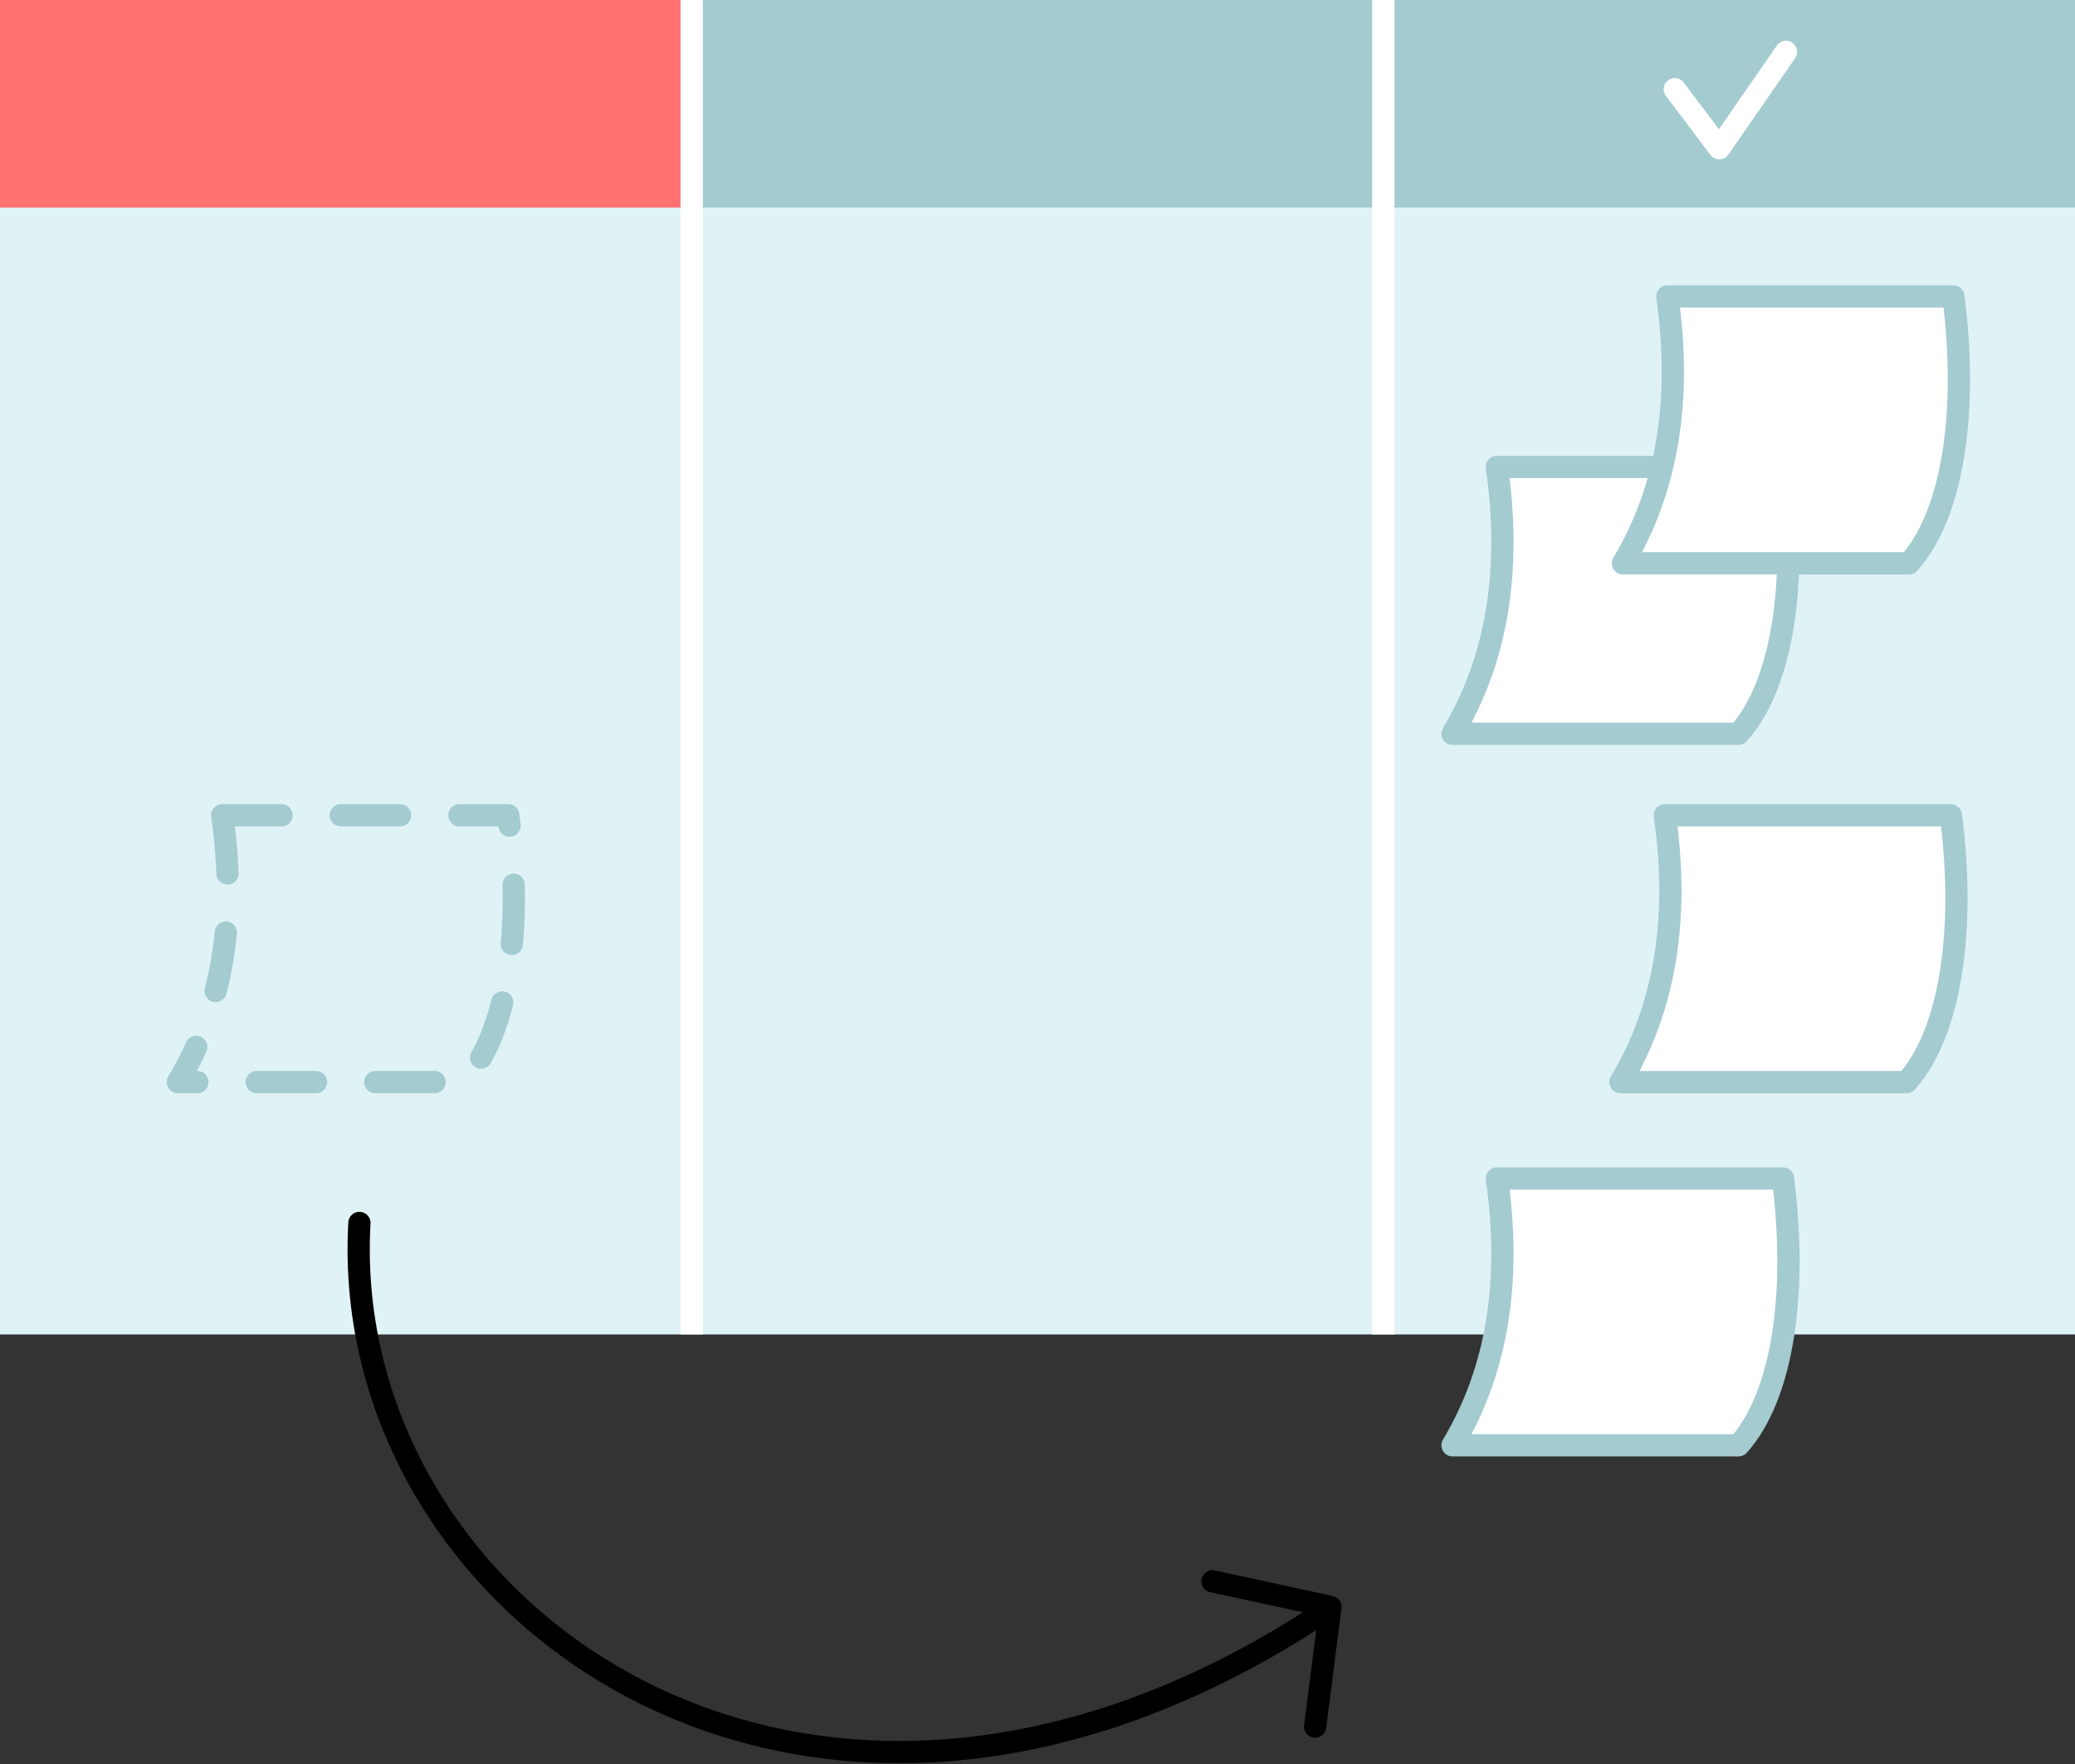<?xml version="1.0" encoding="UTF-8"?> <svg xmlns="http://www.w3.org/2000/svg" width="280" height="238" viewBox="0 0 280 238" fill="none"><rect x="0" y="0" width="280" height="238" fill="#333333" stroke="none"/><rect width="280" height="180" transform="matrix(-1 0 0 1 280 0.043)" fill="#DFF2F5"></rect><rect width="93.333" height="28" transform="matrix(-1 0 0 1 280 0)" fill="#A3CBD0"></rect><rect width="93.333" height="28" transform="matrix(-1 0 0 1 93.334 0)" fill="#FF7170"></rect><path d="M201.987 63.001H240.585C242.581 78.334 240.585 92.334 234.595 99.001H196C201.989 89.001 203.983 77.001 201.987 63.001Z" fill="white" stroke="#A3CBD0" stroke-width="3" stroke-linejoin="round"></path><path d="M201.987 159H240.585C242.581 174.333 240.585 188.333 234.595 195H196C201.989 185 203.983 173 201.987 159Z" fill="white" stroke="#A3CBD0" stroke-width="3" stroke-linejoin="round"></path><path d="M224.653 110.001H263.251C265.247 125.334 263.251 139.334 257.261 146.001H218.666C224.655 136.001 226.649 124.001 224.653 110.001Z" fill="white" stroke="#A3CBD0" stroke-width="3" stroke-linejoin="round"></path><path d="M224.987 40.001H263.585C265.581 55.334 263.585 69.334 257.595 76.001H219C224.989 66.001 226.983 54.001 224.987 40.001Z" fill="white" stroke="#A3CBD0" stroke-width="3" stroke-linejoin="round"></path><path d="M186.834 0H93.501V28H186.834V0Z" fill="#A3CBD0"></path><path d="M186.666 0.043V28" stroke="#DFF2F5" stroke-width="3"></path><path d="M93.334 0.043V28" stroke="#DFF2F5" stroke-width="3"></path><path d="M29.987 110H68.585C70.581 125.333 68.585 139.333 62.595 146H24C29.989 136 31.983 124 29.987 110Z" stroke="#A3CBD0" stroke-width="3" stroke-linecap="round" stroke-linejoin="round" stroke-dasharray="8 8"></path><path d="M226 12.032L232 20L241 7" stroke="white" stroke-width="3" stroke-linecap="round" stroke-linejoin="round"></path><path d="M93.334 0V180.043" stroke="white" stroke-width="3"></path><path d="M186.666 0V180.043" stroke="white" stroke-width="3"></path><path d="M163.618 213.348L179.527 216.8L177.469 232.948" stroke="black" stroke-width="3" stroke-linecap="round" stroke-linejoin="round"></path><path d="M48.501 165C45.501 217.5 109.117 263.5 178.618 217.5" stroke="black" stroke-width="3" stroke-linecap="round" stroke-linejoin="round"></path></svg> 